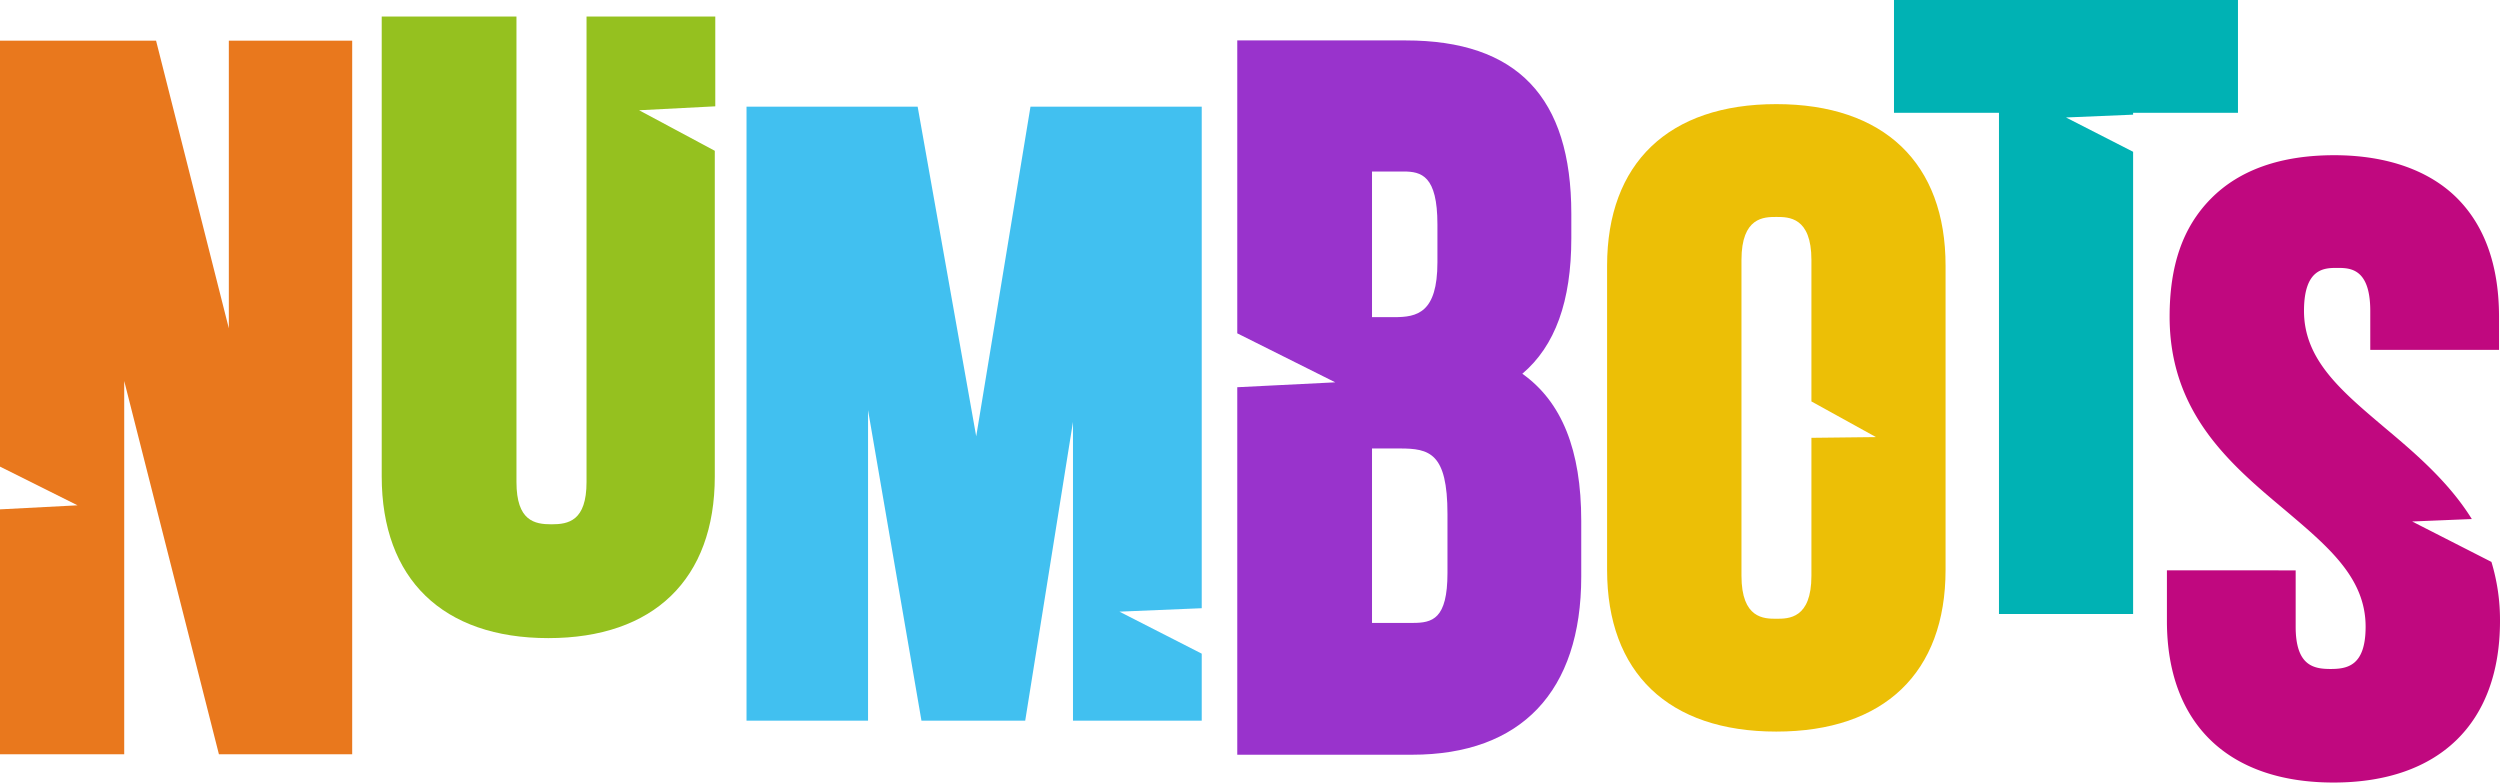 <svg xmlns="http://www.w3.org/2000/svg" viewBox="0 0 204.08 63.88"><defs><style>.cls-1{fill:#93c;}.cls-2{fill:#41c0f0;}.cls-3{fill:#00b2b4;}.cls-4{fill:#95c11f;}.cls-5{fill:#e9781d;}.cls-6{fill:#ecbf06;}.cls-7{fill:#c0087f;}</style></defs><title>Asset 13</title><g id="Layer_2" data-name="Layer 2"><g id="Layer_1-2" data-name="Layer 1"><path class="cls-1" d="M124.27,30.51c2.68-2.27,4-5.92,4-11.06v-2c0-9.52-4.43-14.15-13.52-14.15H101V27.21l8,4-8,.4v30h14.27c8.91,0,13.81-5.17,13.81-14.54V42.51C129.08,36.75,127.5,32.8,124.27,30.51ZM112,14h2.56c1.47,0,2.78.33,2.78,4.32v3.09c0,4.14-1.66,4.48-3.52,4.48H112Zm6.16,32.77c0,3.78-1.23,4.08-2.85,4.08H112V36.61h2.27c2.42,0,3.89.36,3.89,5.35Z"/><polygon class="cls-2" points="91.38 49.93 98.1 49.65 98.1 8.71 84.12 8.71 79.69 35.62 74.91 8.71 60.94 8.71 60.94 58.83 70.86 58.83 70.86 33.48 75.22 58.83 83.69 58.83 87.59 34.44 87.59 58.83 98.1 58.83 98.1 53.36 91.38 49.93"/><polygon class="cls-3" points="154.61 0 154.61 9.21 163.18 9.21 163.18 50.12 174.13 50.12 174.13 12.39 168.65 9.59 174.13 9.36 174.13 9.21 182.69 9.21 182.69 0 154.61 0"/><path class="cls-4" d="M52.17,9l6.22-.32V1.35H47.88v38c0,3.18-1.48,3.45-2.86,3.45s-2.86-.27-2.86-3.45v-38h-11V38.89c0,8.39,5,13.2,13.6,13.2s13.59-4.81,13.59-13.2V12.31Z"/><polygon class="cls-5" points="18.68 3.32 18.68 26.8 12.74 3.32 0 3.32 0 38.09 6.33 41.25 0 41.58 0 61.57 10.14 61.57 10.14 31.1 17.87 61.57 28.75 61.57 28.75 3.32 18.68 3.32"/><path class="cls-6" d="M145,8.5c-8.78,0-13.81,4.81-13.81,13.2V46.52c0,8.39,5,13.2,13.81,13.2s13.82-4.81,13.82-13.2V21.7C158.83,13.31,153.79,8.5,145,8.5ZM147.87,47c0,3.51-1.86,3.51-2.86,3.51s-2.85,0-2.85-3.51V21.22c0-3.51,1.85-3.51,2.85-3.51s2.86,0,2.86,3.51V32.77l5.27,2.91-5.27.06Z"/><path class="cls-7" d="M196.91,42.57l4.87-.2c-1.86-3-4.57-5.33-7.1-7.45-3.54-3-6.6-5.53-6.6-9.54,0-3.51,1.69-3.51,2.71-3.51s2.7,0,2.7,3.51v3.18H204v-2.7c0-4.13-1.14-7.37-3.38-9.64s-5.72-3.55-10.07-3.55-7.74,1.19-10.07,3.55-3.37,5.51-3.37,9.64c0,7.88,5,12.07,9.4,15.76,3.54,3,6.6,5.54,6.6,9.54,0,3.18-1.47,3.45-2.86,3.45s-2.85-.27-2.85-3.45v-4.6H176.89v4.13c0,8.38,5,13.19,13.6,13.19s13.59-4.81,13.59-13.19a16.34,16.34,0,0,0-.7-4.82Z"/></g></g></svg>
